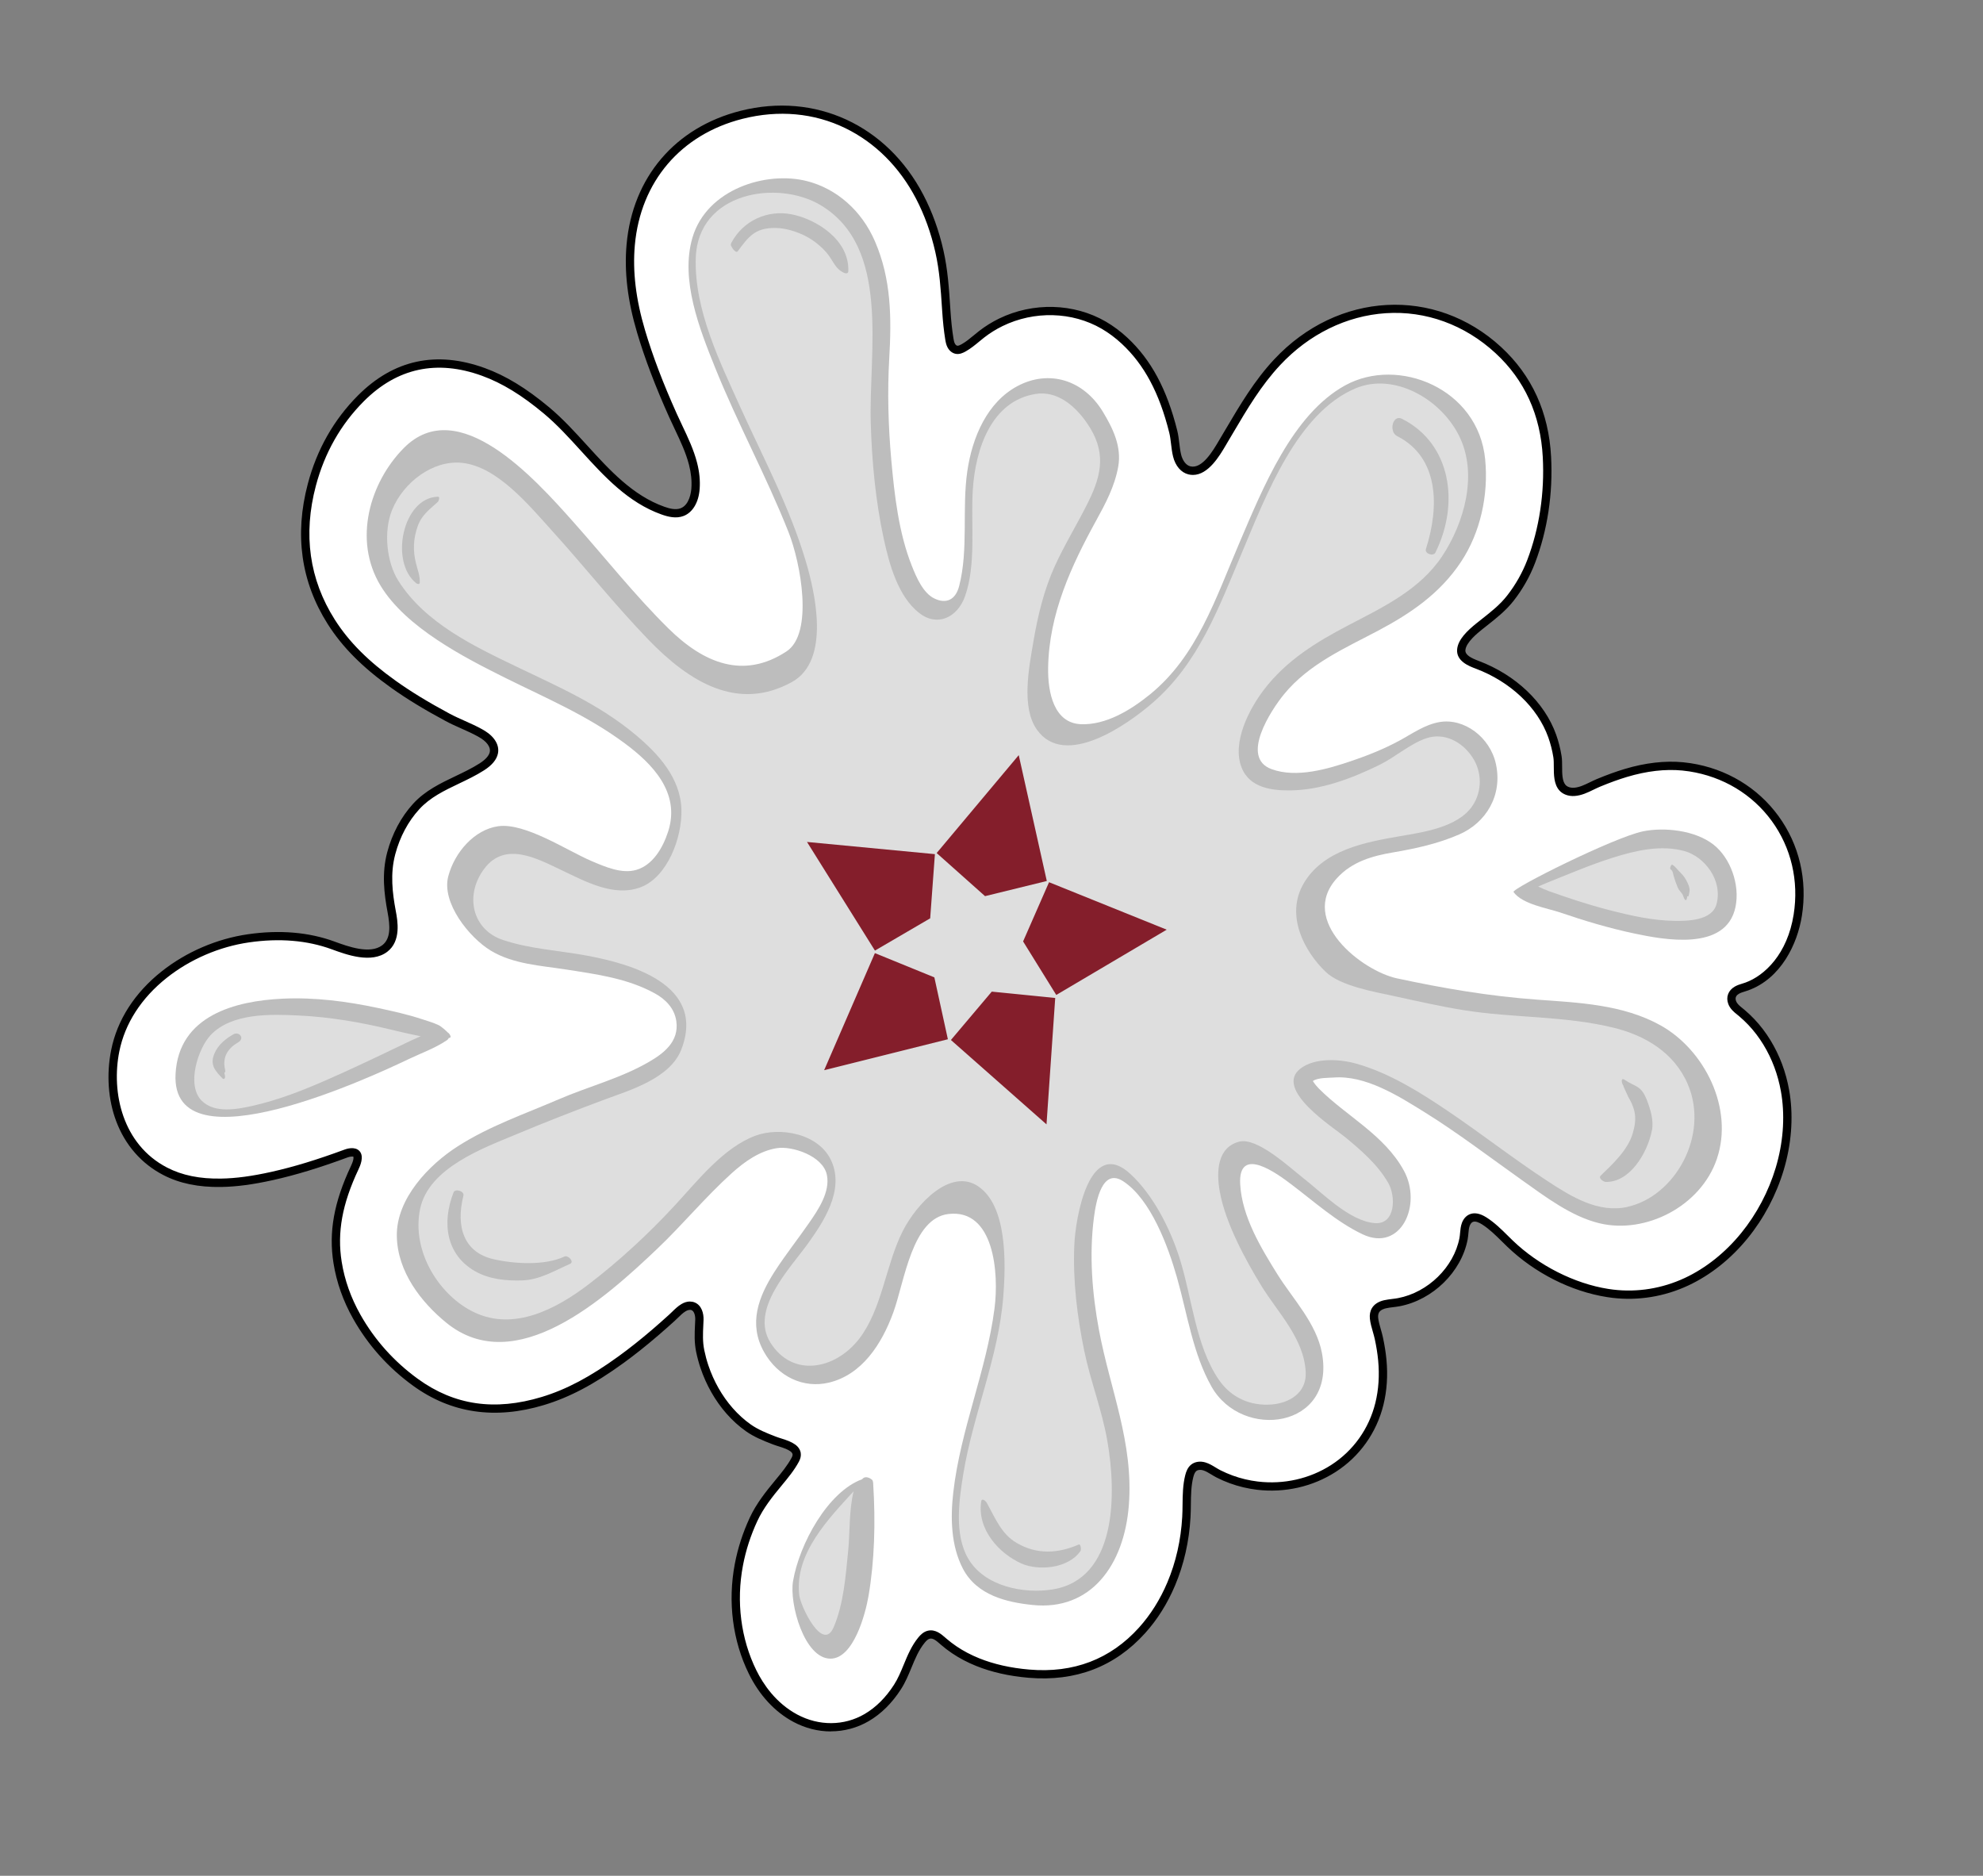 <?xml version="1.0" encoding="UTF-8"?>
<svg id="Sticker_Custom_" data-name="Sticker (Custom)" xmlns="http://www.w3.org/2000/svg" viewBox="0 0 1196.92 1132.16">
  <rect x="0" y="0" width="1196.92" height="1132.16" fill="#808080" stroke="none"/>
  <defs>
    <style>
      .cls-1 {
        fill: #fff;
      }

      .cls-2 {
        fill: #bdbdbd;
      }

      .cls-3 {
        fill: #dedede;
      }

      .cls-4 {
        fill: #841e2b;
      }
    </style>
  </defs>
  <g>
    <path class="cls-1" d="M475.32,872.17c-2.58-1.09-5.43-1.77-7.98-2.75-5.43-2.09-10.87-4.26-15.64-7.62-4.18-2.95-7.97-6.43-11.34-10.27-6.79-7.74-11.91-16.94-15.18-26.69-1.03-3.08-1.87-6.22-2.53-9.4-1.33-6.41-.75-12.41-.5-18.84,.11-2.92-.74-6.93-3.78-8.16-1.87-.76-4.04-.21-5.77,.82-2.67,1.6-4.78,4.06-7.07,6.14-3.3,3-6.64,5.95-10.02,8.86-6.68,5.73-13.54,11.25-20.67,16.42-14.53,10.53-29.81,19.68-47.11,24.92-27.38,8.29-53.31,5.88-76.92-11.24-14.64-10.61-26.55-23.82-35.46-39.61-5.77-10.22-9.72-21.1-11.58-32.72-3.29-20.56,1.69-38.86,10.31-57.17,6.05-12.85-5.1-8.65-5.1-8.65-14.63,5.4-29.45,10.2-44.72,13.6-10.13,2.26-20.36,3.93-30.76,4.1-11.78,.2-23.27-1.46-33.85-6.95-26.75-13.88-35.71-44.8-30.08-72.83,7.46-37.13,44.47-62.56,80.36-67.76,17.3-2.51,34.73-1.73,51.16,4.3,8.8,3.23,22.64,8.3,31.12,1.86,6.82-5.19,5.58-14.87,4.19-22.26-2.22-11.88-3.41-23.43-.26-35.26,2.76-10.38,7.83-20.33,15.12-28.27,10.74-11.7,26.51-15.52,39.55-23.86,5.49-3.51,10.14-8.79,5.53-15.13-1.69-2.32-4.13-4-6.64-5.39-6.38-3.54-13.2-5.94-19.62-9.39-11.23-6.03-22.23-12.51-32.62-19.91-14.66-10.45-27.85-22.4-37.56-37.73-16.33-25.77-19.41-53.52-11.69-82.67,5.29-19.96,15.01-37.56,29.64-52.21,21.12-21.15,45.97-26.05,73.86-15.94,14.26,5.17,26.62,13.63,38.19,23.3,23.43,19.59,40.25,49.75,70.2,60.42,3.75,1.34,7.94,2.35,11.65,.9,5.32-2.08,7.61-8.4,8.03-14.1,.38-5.2-.25-10.2-1.49-15.06-2.59-10.13-7.84-19.66-12.11-29.18-7.39-16.45-14.09-33.34-19.24-50.64-5.08-17.07-7.88-34.46-6.27-52.38,3.53-39.37,28.53-68.76,66.94-78.45,46.73-11.79,87.35,10.87,107.49,49.47,5.43,10.4,9.33,21.54,11.9,32.98,2.68,11.91,3.36,23.71,4.16,35.83,.37,5.64,.91,11.27,1.81,16.85,.23,1.41,.48,2.84,1.15,4.1,.66,1.26,1.8,2.35,3.21,2.6,1.51,.27,3.01-.45,4.35-1.21,4.03-2.28,7.24-5.37,10.86-8.19,3.58-2.78,7.45-5.18,11.52-7.17,19.4-9.47,43.34-9.2,62.1,1.69,4.55,2.64,8.76,5.83,12.61,9.41,15.95,14.83,24.2,34.08,29.37,54.82,1.19,4.77,1.17,9.74,2.34,14.5,.98,3.98,3.5,8.01,7.49,8.95,9.42,2.22,16.69-11.28,20.55-17.76,9.91-16.64,19.06-33.27,32.4-47.54,36.41-38.94,93.53-44.09,133.42-7.33,18.71,17.25,28.05,39.26,29.38,64.5,1.13,21.26-1.92,43.2-9.53,63.13-3.04,7.96-7.3,15.45-12.55,22.16-5.35,6.84-12.09,11.63-18.79,17.03-3.91,3.15-10.33,8.58-10.84,14.03s5.7,7.65,9.57,9.1c19.97,7.5,38.02,22.55,45.32,43,1.44,4.05,2.49,8.23,3.17,12.47,.88,5.46-.91,14.14,2.94,18.65,1.72,2.01,4.57,2.78,7.21,2.6,5.24-.36,9.85-3.48,14.58-5.43,5.4-2.23,10.87-4.29,16.47-5.97,11.15-3.35,22.81-5.1,34.45-3.98,1.45,.14,2.9,.32,4.35,.55,43.26,6.71,71.94,45.79,65.06,89.25-2.81,17.72-12.96,36.59-30.76,43.03-1.99,.72-4.1,1.15-5.96,2.19-2.82,1.6-4.06,4.38-2.89,7.45,1.13,2.98,3.66,4.51,5.96,6.48,1.98,1.7,3.88,3.47,5.66,5.36,3.56,3.77,6.7,7.93,9.4,12.35,5.42,8.88,9.06,18.82,10.88,29.05,.15,.82,.28,1.64,.4,2.46,2.22,14.94,.71,30.31-3.61,44.74s-11.66,28.45-21.3,40.3c-9.46,11.63-21.31,21.44-34.93,27.8-13.86,6.47-29.3,9.06-44.51,7.24-1.05-.12-2.09-.27-3.13-.43-21.57-3.4-43.18-14.71-58.9-29.81-4.98-4.79-9.69-9.97-15.56-13.71-2.41-1.54-5.46-2.82-8.04-1.6-1.48,.7-2.52,2.14-3.08,3.69-1.01,2.75-.82,5.85-1.37,8.72-3.61,18.76-20.36,34.69-39.02,38.24-2.77,.53-5.62,.64-8.37,1.26-2.26,.51-4.53,1.61-5.73,3.59-.87,1.44-1.08,3.2-.9,4.87,.43,3.97,2.04,7.99,2.89,11.91,.94,4.37,1.68,8.79,2.1,13.25,.84,8.88,.38,17.87-1.77,26.55-3.96,16.03-13.88,30.05-27.8,38.97-13.48,8.64-29.92,12.22-45.79,10.34-5.4-.64-10.73-1.91-15.84-3.78-2.62-.96-5.19-2.07-7.68-3.33-2.84-1.44-5.54-3.6-8.59-4.53-2.1-.64-4.55-.53-6.29,.82-1.55,1.2-2.29,3.17-2.77,5.07-2.01,7.86-1.3,16.6-1.75,24.69-.79,13.9-3.74,27.55-9.15,40.39-4.3,10.2-10.16,19.76-17.57,28-18.26,20.27-41.34,28.45-68.3,26.16-10.57-.9-21.12-3.01-30.98-7-4.94-2-9.7-4.46-14.12-7.45-2.23-1.51-4.37-3.14-6.41-4.9-2.41-2.09-5.36-4.95-8.86-4.18-1.82,.4-3.26,1.79-4.45,3.23-6.86,8.37-8.76,19.39-14.54,28.36-4.76,7.39-10.95,13.98-18.59,18.43-13.36,7.8-29.56,7.59-43.09,.32-11.37-6.1-20.07-16.33-25.73-27.8-9.88-20.04-12.46-43-8.3-64.88,1.8-9.45,4.81-18.66,8.87-27.38,3.77-8.09,9.35-15.13,15.01-21.96,3.64-4.39,7.44-8.96,10.14-14,.61-1.13,1.03-2.43,.82-3.69-.22-1.39-1.17-2.58-2.32-3.4-.98-.7-2.07-1.27-3.21-1.75Z"/>
    <path d="M501.52,1045.03c-7.7,0-15.48-1.93-22.69-5.8-11.16-5.99-20.42-15.98-26.79-28.9-9.85-19.97-12.87-43.57-8.51-66.45,1.82-9.55,4.87-18.96,9.06-27.96,3.89-8.36,9.72-15.7,15.36-22.5l.08-.1c3.55-4.28,7.21-8.71,9.78-13.49,.45-.84,.65-1.57,.56-2.12-.09-.59-.58-1.25-1.31-1.76-.75-.53-1.64-1.02-2.73-1.48h0c-1.33-.56-2.8-1.03-4.23-1.48-1.21-.38-2.47-.78-3.67-1.24-5.99-2.31-11.34-4.49-16.18-7.91-4.22-2.98-8.19-6.56-11.78-10.66-6.81-7.76-12.22-17.28-15.67-27.55-1.04-3.11-1.92-6.36-2.61-9.69-1.19-5.74-.94-10.99-.68-16.54,.05-.96,.09-1.93,.13-2.9,.09-2.3-.57-5.08-2.22-5.75-1.08-.44-2.54,.05-3.54,.65-1.66,1-3.13,2.43-4.68,3.95-.66,.64-1.32,1.29-1.99,1.9-3.57,3.23-6.86,6.14-10.08,8.9-7.3,6.27-14.12,11.68-20.83,16.55-17.7,12.83-32.46,20.63-47.85,25.29-29.53,8.95-56.15,5.04-79.11-11.61-15.01-10.88-27.18-24.48-36.17-40.41-6.02-10.67-10.02-21.96-11.87-33.55-3-18.74,.25-36.82,10.52-58.63,2.09-4.43,1.48-5.61,1.48-5.62-.34-.26-2.04-.14-3.44,.38-17.08,6.31-31.39,10.66-45.05,13.7-12.06,2.68-21.99,4.01-31.26,4.16-13.75,.23-25.22-2.14-35.04-7.24-13.14-6.82-22.95-18.04-28.37-32.45-4.91-13.03-5.97-28.34-3.01-43.09,3.63-18.03,14.14-34.4,30.42-47.32,14.79-11.74,33.27-19.7,52.04-22.42,19.18-2.78,36.81-1.29,52.38,4.42,7.99,2.93,21.35,7.83,28.74,2.21,5.35-4.07,4.72-11.92,3.25-19.81-2.12-11.34-3.62-23.59-.22-36.36,3-11.26,8.42-21.39,15.69-29.32,7.19-7.83,16.49-12.28,25.49-16.58,4.91-2.34,9.98-4.77,14.56-7.69,3.61-2.31,5.75-4.72,6.17-6.99,.28-1.46-.16-2.96-1.32-4.56-1.22-1.67-3.01-3.11-5.83-4.68-3.23-1.8-6.69-3.34-10.04-4.83-3.15-1.4-6.4-2.85-9.54-4.54-13.04-7-23.49-13.38-32.89-20.08-17.26-12.3-29.4-24.51-38.23-38.43-16.11-25.41-20.14-53.89-12-84.65,5.5-20.78,15.7-38.73,30.29-53.34,21.53-21.56,47.27-27.12,76.48-16.53,12.7,4.61,25.08,12.15,38.94,23.73,8.21,6.86,15.69,15.08,22.93,23.03,13.5,14.83,27.47,30.17,46.51,36.95,2.99,1.06,6.82,2.13,9.9,.92,5.32-2.09,6.28-9.68,6.45-11.95,.33-4.55-.13-9.21-1.42-14.25-1.89-7.39-5.33-14.63-8.65-21.64-1.11-2.34-2.25-4.75-3.32-7.13-8.36-18.61-14.69-35.27-19.35-50.95-5.76-19.37-7.84-36.81-6.36-53.31,3.63-40.55,29.36-70.7,68.82-80.65,45.01-11.36,88.31,8.56,110.31,50.73,5.34,10.23,9.42,21.53,12.13,33.58,2.6,11.57,3.33,22.75,4.11,34.58l.11,1.64c.42,6.4,.99,11.68,1.78,16.62,.21,1.29,.42,2.43,.89,3.33,.37,.7,.93,1.21,1.43,1.3,.7,.12,1.75-.4,2.68-.92,2.65-1.5,4.95-3.4,7.38-5.41,1.04-.86,2.09-1.73,3.17-2.57,3.69-2.87,7.71-5.37,11.96-7.45,20.57-10.04,45.26-9.36,64.45,1.78,4.56,2.65,8.96,5.93,13.06,9.74,14.31,13.31,23.88,31.12,30.09,56.04,.64,2.56,.94,5.13,1.24,7.61,.29,2.41,.56,4.68,1.1,6.89,.73,2.97,2.59,6.4,5.63,7.11,7.08,1.67,13.59-9.41,17.09-15.36l.74-1.25c1.19-2,2.37-3.99,3.54-5.98,8.48-14.37,17.25-29.23,29.18-41.99,38.27-40.93,97.14-44.14,136.94-7.46,18.61,17.15,28.77,39.43,30.19,66.2,1.18,22.28-2.17,44.47-9.69,64.15-3.12,8.17-7.46,15.84-12.92,22.81-4.64,5.93-10.34,10.43-15.85,14.78-1.11,.88-2.23,1.76-3.34,2.65-2.59,2.09-9.48,7.63-9.92,12.32-.28,3.01,3.66,4.91,7.96,6.53,22.35,8.4,39.85,25.03,46.8,44.5,1.46,4.1,2.57,8.45,3.29,12.92,.31,1.95,.32,4.11,.33,6.4,.01,4.26,.03,8.66,2.04,11.02,1.04,1.21,3.02,1.88,5.14,1.73,3.26-.22,6.35-1.73,9.62-3.32,1.35-.66,2.75-1.34,4.17-1.93,6.16-2.55,11.62-4.53,16.71-6.05,12.51-3.76,24.43-5.13,35.41-4.07,1.49,.14,3,.33,4.49,.56,21.63,3.35,40.46,14.68,53.01,31.9,12.54,17.2,17.56,38.59,14.13,60.21-2.7,17.07-12.63,37.85-32.38,45-.67,.24-1.36,.46-2.05,.67-1.29,.4-2.5,.77-3.52,1.35-1.3,.74-2.66,2.09-1.79,4.39,.67,1.76,2.13,2.94,3.83,4.3,.48,.38,.95,.77,1.42,1.17,2.2,1.88,4.11,3.7,5.85,5.54,3.62,3.83,6.89,8.12,9.72,12.77,5.51,9.03,9.28,19.1,11.21,29.92,.15,.84,.29,1.68,.42,2.53,2.18,14.64,.9,30.49-3.69,45.83-4.47,14.93-11.99,29.16-21.76,41.16-10.1,12.41-22.48,22.26-35.82,28.49-14.43,6.74-30.29,9.32-45.87,7.45-1.08-.13-2.15-.28-3.22-.45-21.68-3.42-43.64-14.52-60.25-30.48-1.03-.99-2.05-1.99-3.06-3-3.94-3.89-7.66-7.57-12.1-10.4-1.69-1.07-4.04-2.2-5.63-1.45-.74,.35-1.4,1.19-1.81,2.29-.51,1.39-.66,3.01-.81,4.73-.11,1.17-.22,2.38-.45,3.6-3.75,19.49-20.99,36.41-41.01,40.23-1.32,.25-2.64,.41-3.92,.57-1.53,.18-2.97,.36-4.36,.68-1.16,.26-3.23,.93-4.15,2.45-.5,.82-.69,2-.55,3.31,.24,2.22,.9,4.5,1.59,6.91,.45,1.55,.91,3.15,1.25,4.74,1.04,4.8,1.74,9.23,2.15,13.54,.91,9.57,.3,18.79-1.83,27.38-4.16,16.83-14.41,31.2-28.88,40.47-13.88,8.9-30.72,12.7-47.43,10.71-5.6-.67-11.12-1.98-16.4-3.91-2.7-.98-5.37-2.14-7.95-3.45-1.11-.56-2.17-1.21-3.2-1.84-1.71-1.04-3.33-2.03-4.98-2.53-1.56-.47-3.1-.32-4.03,.4-.81,.63-1.39,1.77-1.88,3.72-1.33,5.2-1.41,11.02-1.47,16.64-.03,2.5-.06,5.08-.21,7.57-.83,14.62-3.97,28.49-9.35,41.22-4.58,10.85-10.64,20.51-18.02,28.7-18.31,20.32-41.99,29.39-70.37,26.97-11.74-1-22.4-3.41-31.71-7.17-5.26-2.12-10.17-4.71-14.58-7.7-2.33-1.57-4.56-3.28-6.64-5.09l-.52-.46c-2.42-2.12-4.29-3.59-6.17-3.17-.92,.2-1.89,.96-3.05,2.38-3.62,4.41-5.77,9.63-8.05,15.15-1.8,4.36-3.66,8.86-6.32,12.98-5.41,8.4-11.95,14.87-19.43,19.24-7.04,4.11-14.9,6.17-22.84,6.17Zm-85.03-259.46c.99,0,1.95,.18,2.83,.54,4.17,1.7,5.49,6.58,5.33,10.58-.04,.99-.09,1.97-.13,2.95-.25,5.23-.48,10.18,.58,15.29,.65,3.13,1.47,6.2,2.45,9.11,3.23,9.64,8.31,18.58,14.69,25.84,3.33,3.8,7,7.12,10.9,9.87,4.38,3.09,9.43,5.15,15.1,7.33,1.06,.41,2.18,.76,3.38,1.14,1.54,.49,3.13,.99,4.67,1.64h0c1.43,.61,2.64,1.27,3.69,2.02,1.84,1.32,3.03,3.11,3.33,5.04,.26,1.66-.1,3.43-1.09,5.27-2.81,5.23-6.64,9.85-10.34,14.32l-.08,.1c-5.65,6.82-11.03,13.59-14.67,21.42-4.02,8.63-6.94,17.65-8.68,26.79-4.16,21.82-1.29,44.3,8.08,63.3,4.12,8.35,11.74,19.76,24.67,26.7,13.1,7.03,28.29,6.93,40.64-.28,6.8-3.97,12.77-9.9,17.75-17.63,2.41-3.74,4.11-7.84,5.9-12.19,2.32-5.62,4.72-11.42,8.81-16.41,1.2-1.47,3.12-3.49,5.84-4.09,4.5-.99,7.99,2.06,10.54,4.29l.5,.44c1.93,1.67,4.01,3.26,6.17,4.72,4.12,2.79,8.72,5.21,13.65,7.2,8.84,3.57,19.02,5.87,30.26,6.82,26.74,2.28,49.03-6.25,66.23-25.34,7-7.77,12.77-16.96,17.13-27.29,5.15-12.21,8.17-25.52,8.96-39.56,.14-2.39,.17-4.8,.2-7.35,.07-5.92,.15-12.04,1.63-17.82,.53-2.08,1.43-4.69,3.66-6.42,2.22-1.72,5.41-2.18,8.54-1.23,2.26,.68,4.23,1.88,6.13,3.04,.99,.6,1.93,1.17,2.86,1.64,2.4,1.21,4.89,2.29,7.4,3.21,4.93,1.8,10.07,3.02,15.28,3.64,15.56,1.85,31.24-1.68,44.14-9.96,13.38-8.58,22.87-21.88,26.72-37.46,1.99-8.05,2.56-16.7,1.7-25.71-.39-4.11-1.06-8.35-2.06-12.96-.31-1.43-.73-2.88-1.17-4.41-.72-2.51-1.47-5.1-1.76-7.76-.26-2.43,.17-4.66,1.24-6.43,1.41-2.33,3.94-3.97,7.32-4.74,1.64-.37,3.29-.57,4.87-.77,1.25-.15,2.43-.29,3.59-.52,18.08-3.45,33.66-18.7,37.04-36.26,.19-.97,.28-2.01,.38-3.11,.18-1.96,.36-3.99,1.1-6,.87-2.35,2.41-4.16,4.36-5.08,2.93-1.39,6.45-.8,10.46,1.75,4.89,3.11,8.98,7.15,12.93,11.06,1,.99,2,1.98,3.01,2.95,15.65,15.03,37.17,25.93,57.56,29.14,1.01,.16,2.02,.3,3.04,.42,14.65,1.75,29.57-.68,43.16-7.02,12.66-5.91,24.43-15.29,34.05-27.11,9.36-11.5,16.56-25.14,20.85-39.44,4.38-14.64,5.6-29.74,3.53-43.65-.12-.8-.25-1.59-.39-2.39-1.82-10.21-5.37-19.69-10.55-28.19-2.65-4.35-5.71-8.36-9.09-11.94-1.62-1.72-3.42-3.41-5.48-5.18-.43-.37-.87-.72-1.3-1.07-1.97-1.59-4.21-3.39-5.36-6.42-1.57-4.13,0-8.26,3.99-10.52,1.49-.85,3.03-1.32,4.51-1.78,.61-.19,1.22-.38,1.82-.59,11.61-4.2,25.36-17.2,29.14-41.08,3.22-20.31-1.48-40.37-13.23-56.49-11.76-16.13-29.42-26.75-49.74-29.9-1.39-.22-2.81-.39-4.2-.53-10.33-1-21.6,.31-33.49,3.88-4.92,1.48-10.23,3.4-16.23,5.88-1.28,.53-2.54,1.15-3.89,1.8-3.56,1.73-7.24,3.52-11.47,3.81-3.74,.25-7.2-1.04-9.28-3.47-3.21-3.76-3.23-9.34-3.25-14.26,0-2.09-.01-4.06-.26-5.62-.67-4.17-1.7-8.22-3.06-12.03-6.46-18.1-22.85-33.61-43.84-41.5-3.85-1.44-11.86-4.45-11.18-11.68,.56-5.99,6.26-11.32,11.76-15.75,1.13-.91,2.26-1.8,3.38-2.68,5.52-4.36,10.74-8.47,15.01-13.94,5.14-6.58,9.24-13.81,12.18-21.51,7.27-19.04,10.51-40.51,9.36-62.1-1.35-25.43-10.96-46.55-28.58-62.79-18.55-17.1-42.05-25.65-66.15-24.07-23.71,1.55-46.34,12.66-63.74,31.27-11.55,12.36-19.8,26.33-28.53,41.12-1.18,2-2.36,4-3.55,6l-.72,1.23c-3.8,6.46-10.6,18-19.88,18-.87,0-1.75-.1-2.66-.31-4.44-1.05-7.93-5.08-9.34-10.78-.62-2.51-.92-5.05-1.21-7.5-.29-2.44-.56-4.74-1.12-6.99-5.97-23.94-15.07-40.97-28.64-53.59-3.83-3.56-7.93-6.62-12.17-9.08-17.77-10.31-40.66-10.93-59.75-1.61-3.94,1.92-7.67,4.24-11.08,6.9-1.04,.81-2.05,1.64-3.05,2.47-2.49,2.06-5.07,4.19-8.11,5.91-1.71,.97-3.76,1.9-6.02,1.5-2.06-.37-3.87-1.79-4.98-3.9-.83-1.57-1.13-3.2-1.4-4.87-.82-5.09-1.4-10.52-1.83-17.08l-.11-1.64c-.76-11.64-1.48-22.63-4-33.81-2.62-11.63-6.55-22.52-11.68-32.37-9.96-19.09-24.71-33.8-42.65-42.54-18.85-9.18-40.3-11.14-62.01-5.66-37.3,9.41-61.62,37.92-65.06,76.25-1.42,15.86,.6,32.69,6.18,51.44,4.6,15.46,10.85,31.92,19.12,50.32,1.05,2.33,2.18,4.73,3.28,7.04,3.43,7.22,6.97,14.69,8.98,22.54,1.43,5.58,1.94,10.76,1.56,15.86-.59,8.04-4.19,14.11-9.61,16.24-4.63,1.81-9.59,.49-13.4-.87-20.22-7.2-34.61-23.01-48.53-38.3-7.13-7.83-14.49-15.92-22.44-22.56-13.4-11.2-25.3-18.47-37.44-22.87-27.23-9.87-51.2-4.7-71.24,15.36-13.96,13.98-23.72,31.17-29,51.08-7.77,29.35-3.94,56.5,11.39,80.69,8.47,13.36,20.19,25.13,36.9,37.04,9.22,6.57,19.5,12.84,32.35,19.74,2.98,1.6,6.15,3.01,9.21,4.38,3.45,1.54,7.01,3.12,10.44,5.03,2.35,1.3,5.31,3.18,7.45,6.11,1.99,2.74,2.73,5.57,2.19,8.43-.7,3.71-3.53,7.17-8.4,10.28-4.84,3.09-10.05,5.58-15.1,7.99-8.96,4.28-17.42,8.33-23.96,15.45-6.73,7.33-11.76,16.74-14.54,27.22-3.14,11.81-1.71,23.4,.3,34.16,1.11,5.91,3.41,18.21-5.14,24.71-9.57,7.27-24.54,1.78-33.49-1.5-14.79-5.42-31.59-6.83-49.95-4.17-17.91,2.6-35.54,10.19-49.65,21.39-15.34,12.18-25.23,27.52-28.62,44.39-5,24.87,1.96,56.2,28.78,70.11,9.07,4.71,19.75,6.89,32.66,6.67,8.92-.15,18.53-1.43,30.25-4.04,13.43-2.99,27.54-7.28,44.39-13.51,.98-.37,6.08-2.08,8.87,.93,3.05,3.31,.28,9.19-.63,11.13-9.82,20.84-12.93,38.02-10.11,55.71,1.76,11.01,5.56,21.73,11.29,31.89,8.63,15.3,20.33,28.36,34.75,38.82,21.94,15.91,46.38,19.46,74.73,10.87,14.84-4.5,29.14-12.07,46.37-24.55,6.6-4.79,13.31-10.11,20.51-16.29,3.18-2.73,6.44-5.61,9.97-8.81,.63-.57,1.24-1.17,1.86-1.77,1.69-1.65,3.44-3.36,5.6-4.65,1.69-1.02,3.48-1.54,5.17-1.54Z"/>
  </g>
  <g>
    <path class="cls-2" d="M1036.29,699.43c10.37-30.56-7.56-65.79-33.91-80.51-22.84-12.76-49.9-13.76-74.92-15.59-28.55-2.09-56.24-6.8-84.31-12.84-21.16-4.56-59.63-34.78-36.15-60.49,9.18-10.05,21.55-13.42,33.8-15.51,13.72-2.34,27.01-5.22,39.99-10.86,16.01-6.96,26.29-23.4,22.13-42.52-3.53-16.22-19.23-27.83-34.01-25.3-9.02,1.55-16.35,6.95-24.41,11.3-9.13,4.92-18.66,8.75-28.34,12.04-14.65,4.98-33.43,10.59-48.58,5.11-19.37-7.02-.19-35.87,7.39-45.16,15.11-18.52,37.26-28.04,57.1-38.58,19.11-10.15,37.04-22.18,49.78-41.41,11.69-17.63,16.67-40.23,14.59-61.83-4.11-42.76-52.4-62.35-84.53-44.67-31.72,17.45-49.46,61.46-63.79,94.98-14.53,33.98-25.61,68.39-53.94,91.48-11.76,9.58-26.73,18.63-41.74,18.03-16.28-.66-20.01-19.06-19.8-33.92,.48-32.69,14.02-61.75,28.96-88.92,5.63-10.22,11.23-20.71,13.35-32.6,2.18-12.18-3.29-23.21-9.19-33.01-11.8-19.55-32.74-25.68-51.61-15.63-18.09,9.63-27.27,30.52-30.3,51.48-3.28,22.64,.8,47.05-4.9,69.18-2.16,8.43-7.85,10.98-14.97,7.54-6.81-3.27-10.88-12.8-13.65-19.81-7.87-19.83-10.44-42.5-12.36-63.87-1.8-20.24-2.4-40.79-1.23-61.09,1.43-24.7,1.25-47.98-8.62-70.79-8.03-18.56-23.04-31.73-41-36.34-24.62-6.31-60.54,4.82-69.16,34.11-7.51,25.49,4.42,55.43,13.63,78.34,13.55,33.73,30.9,65.41,44.3,99.23,7.57,19.11,15.22,61.37-1.14,72.15-25.85,17.02-49.9,7.24-71.23-13.79-20.36-20.07-38.38-42.93-57.5-64.4-23.36-26.23-69.49-77.74-102.32-44.5-20.37,20.62-30.7,55.24-14.08,82.89,15.23,25.34,50.71,43.49,74.86,55.53,25.11,12.52,49.63,22.7,72.67,39.8,16.16,11.99,33.8,29.47,26.15,53.18-3.28,10.17-9.43,20.32-19.21,23.16-8.87,2.58-18.96-1.89-27.11-5.36-14.55-6.19-40-23.26-56.26-20.98-14.23,2-26.28,15.55-30.15,30.27-4.18,15.91,12.66,36.9,25.6,44.77,13.51,8.23,30.44,9.09,45.41,11.42,18.13,2.82,37.31,5.32,53.88,14.54,6.17,3.43,11.61,8.75,12.76,16.6,1.82,12.48-7.82,19.58-16.43,24.59-17.25,10.04-36.66,14.89-54.74,22.71-20.56,8.88-41.54,16-60.77,28.3-17.12,10.95-37.11,31.41-36.75,54.14,.33,21.58,14.73,39.98,29.83,52.3,41.79,34.09,95.85-14.67,127.23-44.48,15.41-14.64,29.16-31.34,44.88-45.55,8.02-7.26,17.07-13.65,27.47-15.31,9.07-1.45,27.87,4.6,30.18,16.22,2.05,10.29-5.37,21.11-10.6,28.69-6.86,9.94-14.34,19.31-20.91,29.52-9.76,15.18-16.03,31.52-6.46,48.57,8.4,14.95,23.83,22.21,39.26,18.49,19.73-4.75,31.76-22.97,38.83-42.46,6.8-18.77,11.22-56.68,33.23-59.29,27.65-3.28,30.57,35.83,27.81,57.05-4.91,37.76-20.5,72.87-24.87,110.9-1.79,15.49-1.43,32.18,5.75,46.03,8.44,16.26,26.66,20.4,42.12,22,35.04,3.63,55.3-23.89,58.1-60.34,2.9-37.7-11.36-69.78-18.06-105.7-4.12-22.06-5.94-45.44-3.03-67.81,1.34-10.32,5.1-30.2,17.78-21.82,16.51,10.92,26.91,38.87,32.35,58.03,6.28,22.1,9.58,45.93,20.85,65.85,18.53,32.76,74.95,25.14,66.68-20.11-3.31-18.14-17.66-32.85-26.9-47.68-9.8-15.74-21.41-34.74-22.48-54.41-1.32-24.2,23.28-5.6,30.71,0,13.99,10.54,27.47,22.78,43.12,30.23,23.15,11.03,36.2-17.75,25-38.34-11.81-21.69-34.78-32.96-51.24-49.48-1.28-1.29-2.42-2.66-3.44-4.21-.12-.18-.2-.31-.28-.45,3.01-2.14,9.78-1.89,12.47-2.1,19.19-1.51,38.81,10.88,54.93,20.9,20.15,12.52,39.19,27.11,58.64,40.9,14.42,10.23,29.92,22.05,46.91,26.15,27.81,6.71,61.17-10.15,70.92-38.88Z"/>
    <path class="cls-2" d="M985.68,728.03c-17.72,3.92-33.79-6.02-48.49-15.65-20.08-13.15-39.2-28.07-59.1-41.57-17.47-11.85-35.83-23.35-55.76-29.1-9.87-2.85-25.33-4.02-34.23,2.93-16.16,12.63,20.55,35.86,27.09,41.3,9.48,7.87,19.37,16.28,25.88,27.44,4.89,8.38,4.46,25.28-7.77,24.47-15.41-1.03-31.75-18.15-43.78-27.49-7.96-6.19-27.55-24.61-38.46-21.65-12.88,3.5-13.83,17.65-11.53,30.3,3.44,18.91,15.5,41.08,25.14,56.79,9.83,16.02,25.61,31.53,26.69,51.84,.7,13.15-10.56,18.9-20.59,19.67-12.53,.95-24.15-3.78-31.79-14.86-14.13-20.48-16.27-50.04-23.86-73.81-5.81-18.19-16.07-38.03-29.61-50.5-24.54-22.62-33.1,25.88-33.82,42.98-.9,21.41,1.69,42.97,6,63.79,3.78,18.29,10.6,35.46,13.86,53.9,5.89,33.32,5.55,83.84-32.88,90.11-17.02,2.78-41.17-1.48-51.14-18.8-8.32-14.48-5.44-34.84-2.87-50.69,5.88-36.12,21.21-70.32,24.14-107.03,1.67-20.86,2.33-54.95-15.09-66.75-16.64-11.27-37.13,10.37-45.54,26.95-10.36,20.43-12.41,46.99-26.33,65.06-14.16,18.37-40.07,23.84-53.57,2.32-12.58-20.05,12.02-44.98,22.59-59.72,9.42-13.15,22.01-31.98,14.34-49.61-7.48-17.19-31.53-21.02-46.11-15.52-19.12,7.22-34.31,26.61-48.33,41.81-15.99,17.34-33.84,33.81-52.24,47.86-19.75,15.07-44.82,28.04-68.51,17.12-21.24-9.79-38.59-36.72-33.18-62.69,5.18-24.84,38.55-36.8,57.13-44.6,18.08-7.6,36.31-14.68,54.64-21.51,14.43-5.38,39.07-12.54,45.84-29.93,15.44-39.69-31.61-52.02-56.42-56.69-16.94-3.2-34.72-4.03-51.23-9.56-18.54-6.21-23.33-27.06-11.14-43.13,12.58-16.57,31.77-6.01,46.34,.9,14.66,6.95,31.92,16.55,48.1,10.35,15.81-6.06,24.91-29.46,24.47-46.78-.48-19.26-14.42-34.01-27.27-44.82-22.29-18.75-47.15-29.38-72.48-41.57-25-12.03-54.85-26.08-71.07-51.65-7.31-11.53-9-30.17-3.83-42.83,6.8-16.66,24.61-30.23,42.18-28.43,21.33,2.18,40.5,25.67,54.64,41.29,19.48,21.52,37.66,44.44,57.76,65.29,24.79,25.71,54.04,43.69,86.67,25.76,23.8-13.07,13.9-54.75,8.33-73.38-9.69-32.42-25.77-62.43-39.51-92.84-12.19-27-27.71-58.5-26.78-89.65,1.19-40.06,49.48-47.51,75.37-32,42.44,25.41,29,88.03,30.26,131.39,.68,23.44,2.9,47.02,7.82,69.85,3.41,15.82,8.75,34.88,21.27,44.8,10.93,8.66,23.22,3.01,27.84-10.06,6.79-19.2,3.42-43.44,4.63-63.63,1.56-26.09,11.72-54.26,38-58.42,12.88-2.04,23.72,7.02,31.07,17.76,11.42,16.68,9.11,30.29,.75,47.26-6.5,13.21-14.22,25.56-20.34,39.02-6.43,14.15-10.19,29.66-12.82,45.18-2.68,15.81-7.54,39.91,2.08,53.44,16.82,23.67,54.59-2.93,70.12-16.47,27.36-23.84,39.36-56.46,53.64-90.45,14.74-35.08,33.56-84.63,68.84-99.22,22.74-9.4,50.84,6.11,62.15,28.65,11.67,23.24,3.12,52.72-10.1,72.7-13.66,20.63-36.59,31.24-56.77,41.82-19.03,9.98-37.27,20.96-51.03,39.06-8.58,11.29-19.3,31.47-13.31,46.76,4.89,12.48,18.79,13.91,29.45,13.79,18.56-.22,36.97-7.19,53.76-15.4,9.51-4.65,18.33-12.67,28.19-16.04,10.63-3.64,21.47,1.79,27.85,11.32,5.92,8.84,6.04,20.5,.19,29.29-8.87,13.37-30.76,16.18-44.37,18.55-20.04,3.5-45.9,8.11-57.71,28.62-11.08,19.23,.62,40.96,13.43,53.22,8.9,8.52,29.4,12,40.67,14.46,13.99,3.05,28.17,6.28,42.26,8.57,30.31,4.91,61.29,3.31,91.29,10.76,18.12,4.5,36.05,14.65,44.32,34.02,13.15,30.84-7.81,67.65-36.35,73.96Z"/>
    <path class="cls-2" d="M270,622.95c.42,.25-3.41-3.31-5.13-4.15-3.29-1.6-6.95-2.6-10.38-3.73-8.58-2.83-17.44-4.79-26.22-6.66-19-4.05-38.29-6.55-57.65-5.65-28.67,1.33-62.74,10.22-64.65,45.34-3.21,59.08,121.6,.26,140.42-8.74,7.8-3.73,16.09-6.62,23.35-11.52,.4-.26,.92-.72,1.06-1.29,.85-.14,1.3-.44,1.19-.94-.25-1.17-1.08-2.1-2-2.66Z"/>
    <path class="cls-2" d="M256.99,625.11c-5.35,2.34-10.63,4.92-15.91,7.45-13.8,6.62-27.63,13.18-41.62,19.28-14.12,6.15-28.55,11.76-43.43,15.13-9.34,2.12-23.21,4.86-31.07-3.05-9.45-9.52-2.04-31.63,5.39-39.54,12.81-13.62,36.81-12.63,53.07-11.87,18.75,.88,37.3,4.05,55.62,8.48,1.43,.34,10.05,2.49,18.13,4.04-.07,.03-.12,.05-.18,.07Z"/>
    <path class="cls-2" d="M527.04,895.37c-.05-.84-.16-1.85-.8-2.35-1.84-1.43-4.34-2.23-5.88-.19-20.66,7.5-37.85,39.01-41.69,61.48-2.34,13.65,6.85,46.81,22.6,46.8,13.93-.02,21.09-26.91,22.96-37.83,3.62-21.11,4.31-44.52,2.81-67.9Z"/>
    <path class="cls-2" d="M485.66,962.35c-2.96-25.18,18.09-46.48,32.86-62.7-2.85,11.13-2.26,25.33-3.28,35.59-1.54,15.38-2.73,32.45-8.84,46.59-6.58,15.24-19.95-12.74-20.74-19.47Z"/>
    <path class="cls-2" d="M913.55,538.39c5.23,7.39,20.56,9.76,28.18,12.36,14.74,5.05,29.68,9.51,44.84,12.7,17.19,3.61,55.35,11.13,60.96-16.05,2.8-13.54-3.13-29.55-13.12-37.49-11.26-8.95-30.16-10.75-42.77-8.13-17.6,3.66-79.49,34.62-78.08,36.61Z"/>
    <path class="cls-2" d="M936.8,532.49c13.29-5.3,26.41-10.95,40.02-15.24,13.67-4.31,29.04-7.88,43.13-3.96,12.09,3.36,23.28,17.55,19.36,32.08-2.72,10.03-17.77,10.13-25.04,10.05-13.53-.15-27.01-3.24-40.14-6.63-12.15-3.14-24.11-7.08-35.98-11.32-1.96-.7-4.18-1.74-6.5-2.77,1.85-.79,3.59-1.58,5.15-2.2Z"/>
  </g>
  <path class="cls-3" d="M982.43,728.42c-17.72,3.92-33.79-6.02-48.49-15.65-20.08-13.15-39.2-28.07-59.1-41.57-17.47-11.85-35.83-23.35-55.76-29.1-9.87-2.85-25.33-4.02-34.23,2.93-16.16,12.63,20.55,35.86,27.09,41.3,9.48,7.87,19.37,16.28,25.88,27.44,4.89,8.38,4.46,25.28-7.77,24.47-15.41-1.03-31.75-18.15-43.78-27.49-7.96-6.19-27.55-24.61-38.46-21.65-12.88,3.5-13.83,17.65-11.53,30.3,3.44,18.91,15.5,41.08,25.14,56.79,9.83,16.02,25.61,31.53,26.69,51.84,.7,13.15-10.56,18.9-20.59,19.67-12.53,.95-24.15-3.78-31.79-14.86-14.13-20.48-16.27-50.04-23.86-73.81-5.81-18.19-16.07-38.03-29.61-50.5-24.54-22.62-33.1,25.88-33.82,42.98-.9,21.41,1.69,42.97,6,63.79,3.78,18.29,10.6,35.46,13.86,53.9,5.89,33.32,5.55,83.84-32.88,90.11-17.02,2.78-41.17-1.48-51.14-18.8-8.32-14.48-5.44-34.84-2.87-50.69,5.88-36.12,21.21-70.32,24.14-107.03,1.67-20.86,2.33-54.95-15.09-66.75-16.64-11.27-37.13,10.37-45.54,26.95-10.36,20.43-12.41,46.99-26.33,65.06-14.16,18.37-40.07,23.84-53.57,2.32-12.58-20.05,12.02-44.98,22.59-59.72,9.42-13.15,22.01-31.98,14.34-49.61-7.48-17.19-31.53-21.02-46.11-15.52-19.12,7.22-34.31,26.61-48.33,41.81-15.99,17.34-33.84,33.81-52.24,47.86-19.75,15.07-44.82,28.04-68.51,17.12-21.24-9.79-38.59-36.72-33.18-62.69,5.18-24.84,38.55-36.8,57.13-44.6,18.08-7.6,36.31-14.68,54.64-21.51,14.43-5.38,39.07-12.54,45.84-29.93,15.44-39.69-31.61-52.02-56.42-56.69-16.94-3.2-34.72-4.03-51.23-9.56-18.54-6.21-23.33-27.06-11.14-43.13,12.58-16.57,31.77-6.01,46.34,.9,14.66,6.95,31.92,16.55,48.1,10.35,15.81-6.06,24.91-29.46,24.47-46.78-.48-19.26-14.42-34.01-27.27-44.82-22.29-18.75-47.15-29.38-72.48-41.57-25-12.03-54.85-26.08-71.07-51.65-7.31-11.53-9-30.17-3.83-42.83,6.8-16.66,24.61-30.23,42.18-28.43,21.33,2.18,40.5,25.67,54.64,41.29,19.48,21.52,37.66,44.44,57.76,65.29,24.79,25.71,54.04,43.69,86.67,25.76,23.8-13.07,13.9-54.75,8.33-73.38-9.69-32.42-25.77-62.43-39.51-92.84-12.19-27-27.71-58.5-26.78-89.65,1.19-40.06,49.48-47.51,75.37-32,42.44,25.41,29,88.03,30.26,131.39,.68,23.44,2.9,47.02,7.82,69.85,3.41,15.82,8.75,34.88,21.27,44.8,10.93,8.66,23.22,3.01,27.84-10.06,6.79-19.2,3.42-43.44,4.63-63.63,1.56-26.09,11.72-54.26,38-58.42,12.88-2.04,23.72,7.02,31.07,17.76,11.42,16.68,9.11,30.29,.75,47.26-6.5,13.21-14.22,25.56-20.34,39.02-6.43,14.15-10.19,29.66-12.82,45.18-2.68,15.81-7.54,39.91,2.08,53.44,16.82,23.67,54.59-2.93,70.12-16.47,27.36-23.84,39.36-56.46,53.64-90.45,14.74-35.08,33.56-84.63,68.84-99.22,22.74-9.4,50.84,6.11,62.15,28.65,11.67,23.24,3.12,52.72-10.1,72.7-13.66,20.63-36.59,31.24-56.77,41.82-19.03,9.98-37.27,20.96-51.03,39.06-8.58,11.29-19.3,31.47-13.31,46.76,4.89,12.48,18.79,13.91,29.45,13.79,18.56-.22,36.97-7.19,53.76-15.4,9.51-4.65,18.33-12.67,28.19-16.04,10.63-3.64,21.47,1.79,27.85,11.32,5.92,8.84,6.04,20.5,.19,29.29-8.87,13.37-30.76,16.18-44.37,18.55-20.04,3.5-45.9,8.11-57.71,28.62-11.08,19.23,.62,40.96,13.43,53.22,8.9,8.52,29.4,12,40.67,14.46,13.99,3.05,28.17,6.28,42.26,8.57,30.31,4.91,61.29,3.31,91.29,10.76,18.12,4.5,36.05,14.65,44.32,34.02,13.15,30.84-7.81,67.65-36.35,73.96Zm-728.69-102.91c-5.35,2.34-10.63,4.92-15.91,7.45-13.8,6.62-27.63,13.18-41.62,19.28-14.12,6.15-28.55,11.76-43.43,15.13-9.34,2.12-23.21,4.86-31.07-3.05-9.45-9.52-2.04-31.63,5.39-39.54,12.81-13.62,36.81-12.63,53.07-11.87,18.75,.88,37.3,4.05,55.62,8.48,1.43,.34,10.05,2.49,18.13,4.04-.07,.03-.12,.05-.18,.07Zm228.67,337.24c-2.96-25.18,18.09-46.48,32.86-62.7-2.85,11.13-2.26,25.33-3.28,35.59-1.54,15.38-2.73,32.45-8.84,46.59-6.58,15.24-19.95-12.74-20.74-19.47Zm451.14-429.87c13.29-5.3,26.41-10.95,40.02-15.24,13.67-4.31,29.04-7.88,43.13-3.96,12.09,3.36,23.28,17.55,19.36,32.08-2.72,10.03-17.77,10.13-25.04,10.05-13.53-.15-27.01-3.24-40.14-6.63-12.15-3.14-24.11-7.08-35.98-11.32-1.96-.7-4.18-1.74-6.5-2.77,1.85-.79,3.59-1.58,5.15-2.2Z"/>
  <path class="cls-2" d="M512.01,163.96c-.05,1.08-1.47,1.15-2.12,.89-6.03-2.36-7.04-8.04-11.42-12.86-4.28-4.7-9.29-8.37-14.92-10.77-5.66-2.41-11.43-3.88-17.55-3.6-10.32,.47-14.19,5.13-20.69,14.02-.88,1.2-2.7-.98-3.1-1.66-.29-.48-.57-.96-.86-1.44-.39-.65-.2-1.48,.13-2.09,7.35-13.69,22.1-19.77,36.04-17.15,14.9,2.8,35.48,15.43,34.49,34.65Zm354.38,169.56c14.75-29.67,9.46-65.8-20.14-80.73-5.71-2.88-8.11,7.82-2.99,10.41,25.32,12.85,25.63,42.4,17.42,68.14-.92,2.86,4.46,4.68,5.71,2.17ZM340.77,758.38c-12.02,5.63-30.44,4.49-42.98,1.6-17.79-4.1-22.81-19.55-18.07-38.33,.69-2.75-4.98-4.41-5.93-2.01-7.38,18.81-4.2,37.84,12.94,47.61,8.66,4.94,18.91,5.87,28.46,5.56,10.52-.33,19.41-5.82,28.91-10.01,2.77-1.22-1.28-5.39-3.32-4.43Zm310.31,173.86c-12.55,5.42-25.16,6.18-37.45-.99-9.16-5.34-12.87-14.86-17.99-24.16-.53-.97-3.01-3.32-3.38-.93-2.65,17.13,11.05,31.58,24.17,37.48,10.29,4.63,28.48,3.09,35.75-7.54,.49-.72,.19-4.42-1.09-3.87Zm345.98-249.81c1.24-6.17-.88-12.95-3.04-18.49-3.53-9.1-6.83-7.69-13.3-12.15-2.69-1.85-1.99,2.3-.74,3.6-.94-.99,3.6,7.92,2.55,6.18,4.94,8.22,5.55,13.76,2.96,22.54-3.01,10.2-12.45,18.8-19.32,25.46-1.69,1.64,1.86,3.75,2.94,3.79,14.37,.46,25.15-17.01,27.94-30.94ZM251.09,340.05c-1.91-7.73-1.7-14.75,1.07-22.56,2.38-6.72,7.33-10.18,12.1-14.55,.54-.49,1.44-3.17,.16-3.15-21.38,.45-29.43,39.47-13.1,52.28,.6,.47,2.02,.82,2.05-.47,.13-4.37-1.21-7.26-2.28-11.56Zm-115.46,308.47c-.71-2.11,.84-.34,.2-3.05-1.8-7.72,2.02-12.94,7.94-16.36,4.17-2.41,.56-6.85-2.99-4.79-4.72,2.74-9.05,6.17-11.39,11.65-2.89,6.76,.63,10.5,4.88,14.9,.66,.69,1.43,.3,1.56-.65,.08-.57-.03-1.17-.2-1.7Zm882.18-117.27c-1.2-2.19-2.78-3.88-4.49-5.58-1.27-1.27-2.34-2.86-3.85-3.75-.78-.46-1.86,2.25-1.08,2.81,1.36,.98,1.28,1.99,1.79,3.86,.65,2.35,1.55,4.92,2.5,7.11,.81,1.87,1.99,2.65,2.98,4.29,.06,.1,1.54,5.32,2.48,2.44,.04-.14,.34-1.38,.16-1.46,1.21,.53,1.03-1.14,1.38-2.35,.69-2.41-.83-5.43-1.9-7.38Z"/>
  <g>
    <polygon class="cls-4" points="633.19 532.47 617.53 568.21 637.55 600.52 704.21 561.12 633.19 532.47"/>
    <polygon class="cls-4" points="594.56 540.88 631.84 531.74 614.9 455.78 565.36 514.87 594.56 540.88"/>
    <polygon class="cls-4" points="598.62 598.51 573.96 627.7 631.66 678.63 636.92 602.35 598.62 598.51"/>
    <polygon class="cls-4" points="561.45 554.27 564.3 515.53 487.1 508.17 528.11 573.74 561.45 554.27"/>
    <polygon class="cls-4" points="563.97 589.91 528.08 575.27 497.45 645.92 572.13 627.26 563.97 589.91"/>
  </g>
</svg>
